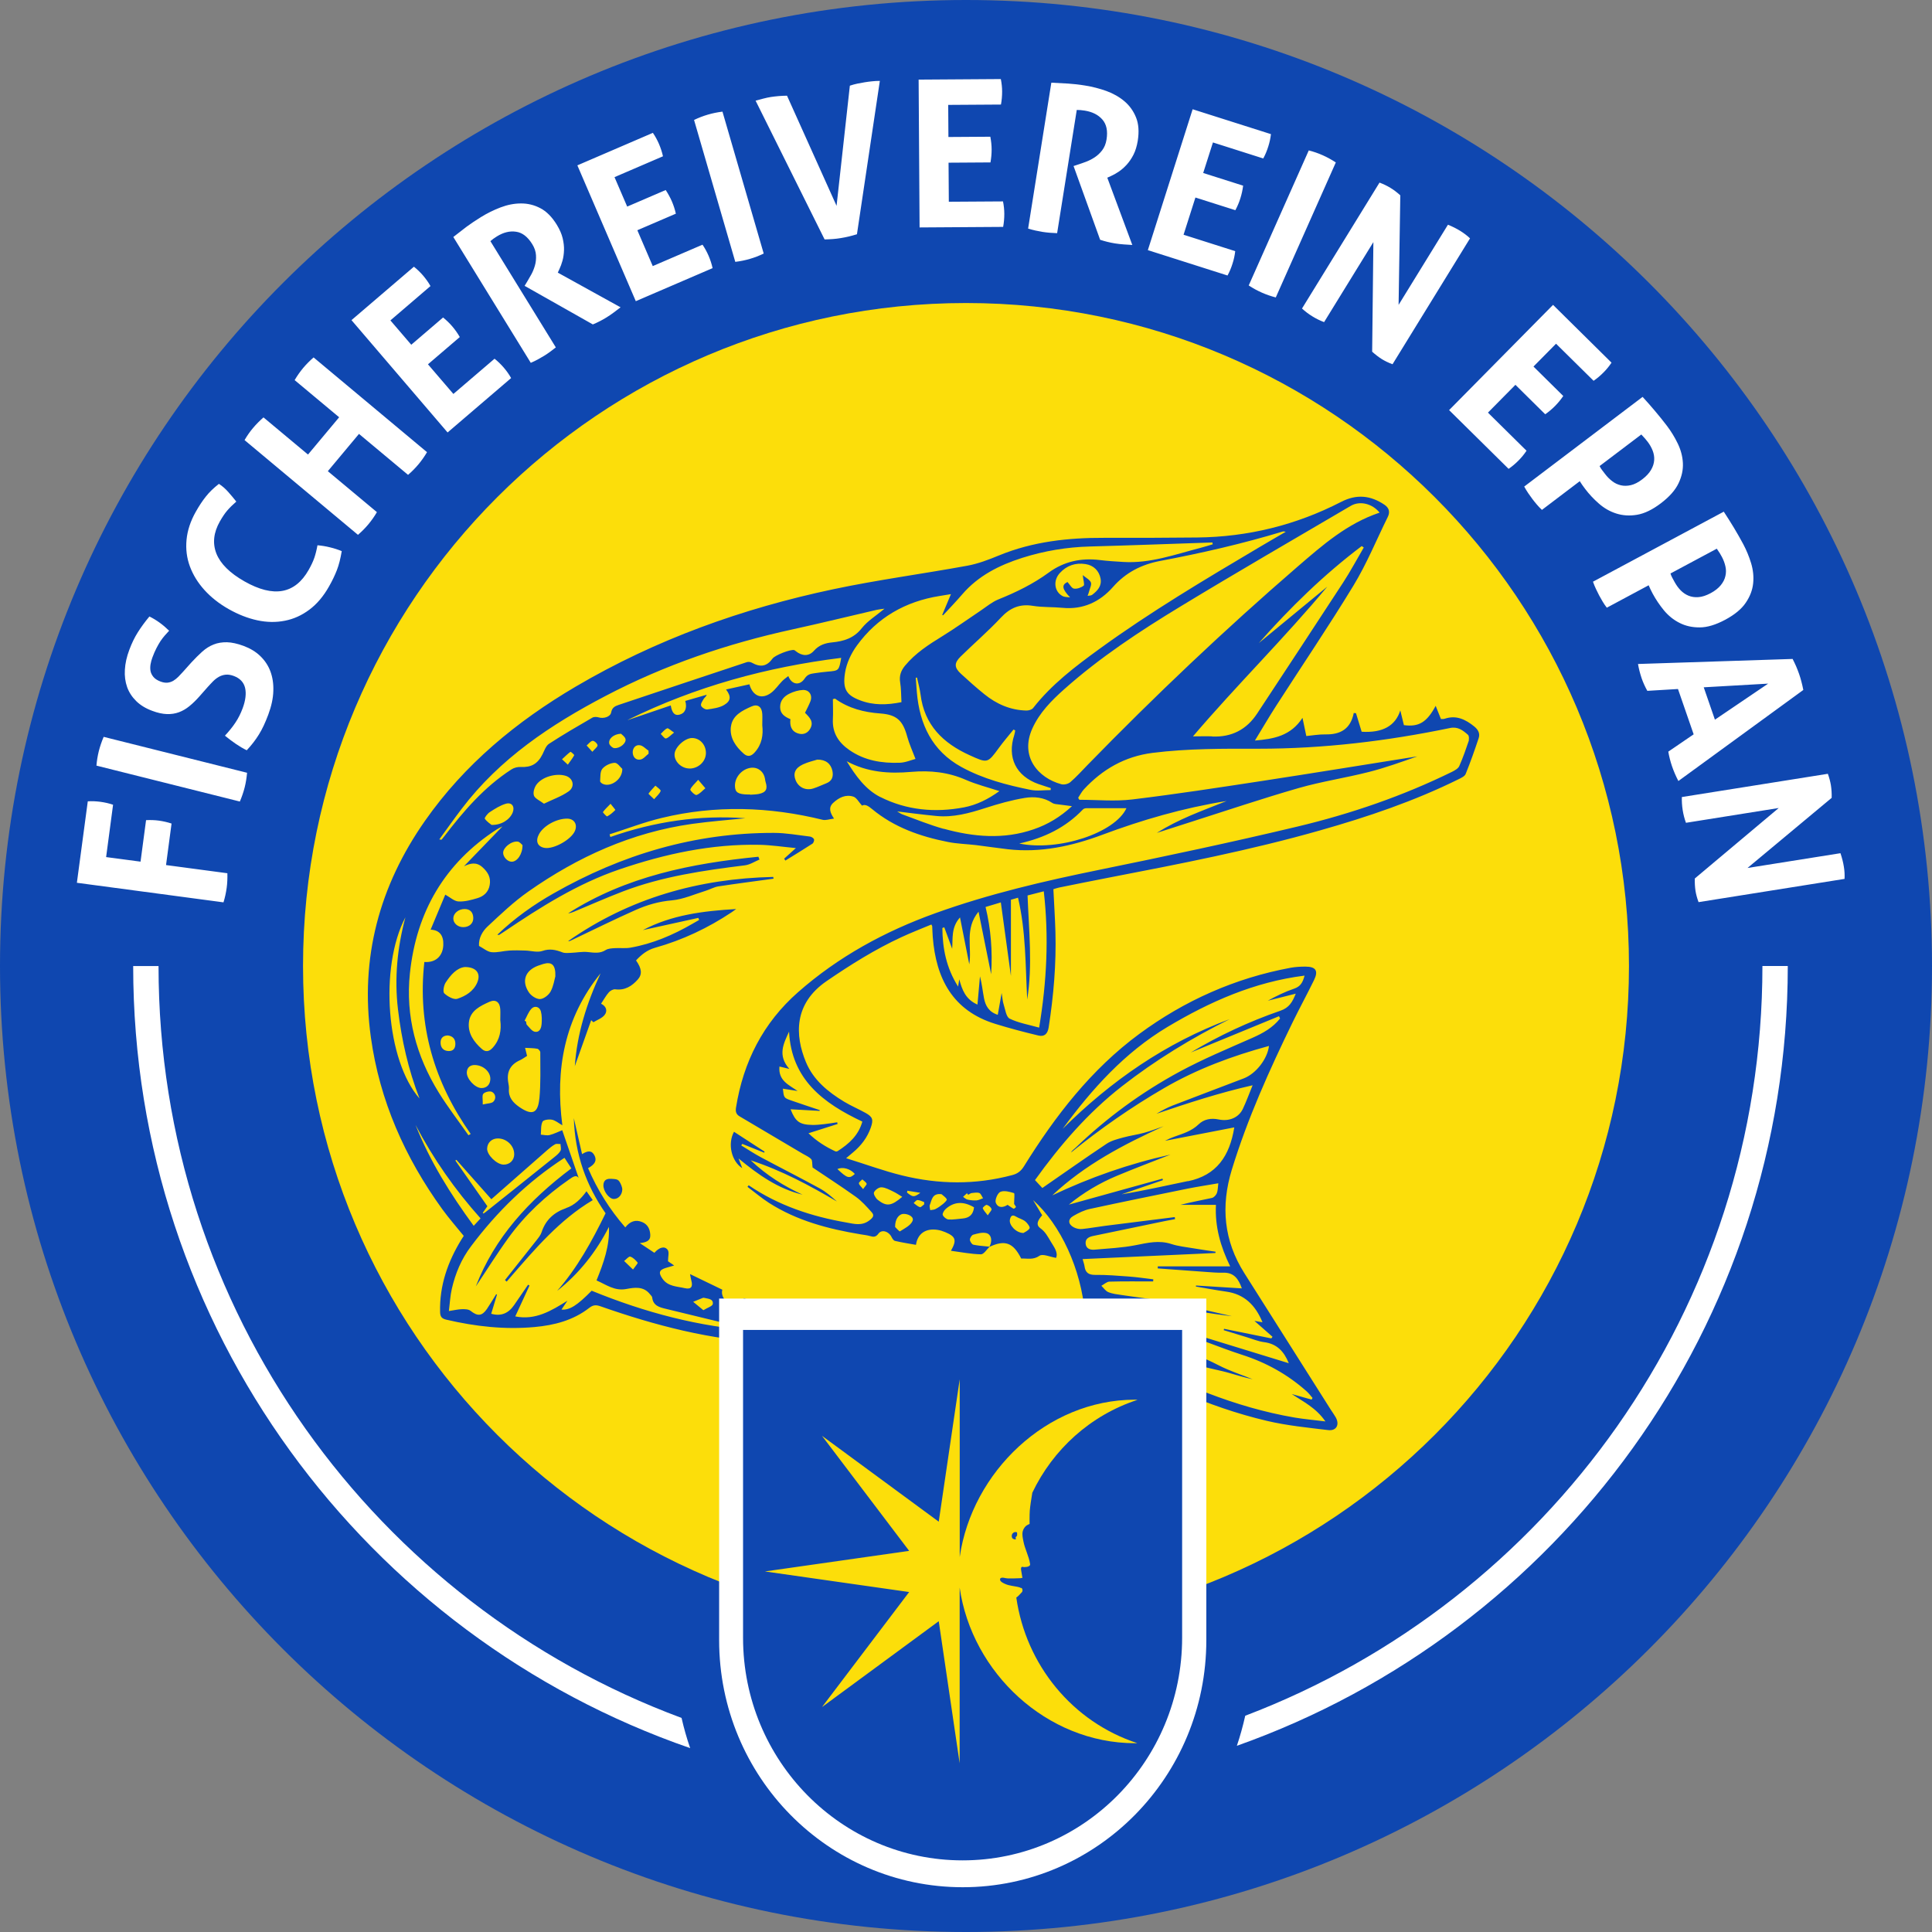 <?xml version="1.0" encoding="UTF-8"?>
<svg id="Ebene_1" data-name="Ebene 1" xmlns="http://www.w3.org/2000/svg" xmlns:xlink="http://www.w3.org/1999/xlink" viewBox="0 0 283.46 283.46">
  <rect x="0" y="0" width="283.46" height="283.46" fill="#808080" stroke="none"/>
  <defs>
    <style>
      .cls-1 {
        fill: none;
      }

      .cls-2 {
        fill: #fcde0a;
      }

      .cls-3 {
        fill: #0f47b0;
      }

      .cls-4 {
        fill: #fff;
      }

      .cls-5 {
        clip-path: url(#clippath);
      }
    </style>
    <clipPath id="clippath">
      <rect class="cls-1" width="283.46" height="283.46"/>
    </clipPath>
  </defs>
  <g class="cls-5">
    <path class="cls-3" d="M141.73,0C220.01,0,283.46,63.46,283.46,141.73s-63.46,141.73-141.73,141.73S0,220.01,0,141.73,63.46,0,141.73,0"/>
    <path class="cls-2" d="M141.73,44.46c53.72,0,97.27,43.55,97.27,97.27s-43.55,97.27-97.27,97.27-97.27-43.55-97.27-97.27,43.55-97.27,97.27-97.27"/>
    <path class="cls-2" d="M151.44,224.03s0-.21.08-.26c.07-.05.19.04.27,0,.07-.03.08-.14.15-.18.09-.04.19,0,.29,0,.16-.01.32-.05.49-.06.36-.02.72,0,1.08,0,.27,0,.8.02.8.02,0,0-.04-.26,0-.38.02-.07.05-.14.11-.18.06-.04.21-.02.21-.02"/>
    <path class="cls-2" d="M150.57,224.33s0-.18.07-.23c.07-.05.17.03.24,0,.06-.03.07-.13.13-.16.08-.04.17,0,.26,0,.14-.01.29-.05.43-.06.32-.02.64,0,.95,0,.24,0,.71.02.71.02,0,0-.04-.23,0-.34.02-.06.05-.12.1-.16.05-.03.18-.02.18-.02"/>
    <path class="cls-3" d="M116.02,192.44c.07.22.26.28.41.4,2.91,2.22,5.81,4.44,8.71,6.67.31.24.64.48.86.79.91,1.31,2.15,1.96,3.71,2.19.97.14,1.94.37,2.86.69,3.23,1.11,6.53,1.81,9.98,1.69-.21-.06-.42-.13-.63-.18-2.72-.63-5.53-1.03-8.15-1.95-2.61-.91-5.17-2.12-7.49-3.61-2.64-1.7-5.04-3.8-7.44-5.85-.86-.74-1.74-.87-2.82-.83M83.05,177.26c-1.76.61-3,1.72-3.59,3.53-.14.42-.44.79-.72,1.15-1.54,1.96-3.1,3.91-4.65,5.87.08.08.17.16.25.23.19-.22.38-.45.57-.67,3.63-4.17,7.2-8.4,12.06-11.29-.29-.41-.61-.86-.92-1.3-.81,1.11-1.72,2.03-3,2.47M91.3,174.53c.01-.35-.23-.87-.38-1.11-.24-.4-.52-.42-1.14-.46-.5-.04-.93.03-1.13.41-.07.12-.11.28-.12.48-.04.9.82,2.04,1.51,2.06.68.02,1.23-.59,1.26-1.38M112.17,168.96c-1.48-.96-2.95-1.92-4.48-2.91-.98,1.8-.35,4.35,1.21,5.34-.18-.46-.36-.94-.54-1.42,2.86,2.36,5.77,4.44,9.39,5.31-2.72-1.25-5.23-2.8-7.61-5.04,4.65,1.52,8.68,3.72,12.65,6.04-.8-.72-1.6-1.42-2.52-1.92-2.83-1.55-5.7-3-8.54-4.52-1.02-.54-1.98-1.18-2.97-1.78.05-.08.09-.16.14-.23,1.07.43,2.15.86,3.22,1.29.02-.05.04-.1.06-.15M113.45,128.66c-10.93.25-21.05,3.09-30.1,9.42.21.03.37-.06.54-.15,3.12-1.48,6.21-3.02,9.37-4.42,1.67-.74,3.41-1.25,5.3-1.41,1.69-.15,3.33-.9,4.99-1.41.62-.19,1.21-.54,1.84-.64,2.7-.41,5.4-.76,8.11-1.13-.02-.09-.04-.18-.06-.27M111.26,125.7c-9.82.98-19.38,2.87-27.9,8.3.29-.02.55-.12.81-.22,2.43-1.01,4.84-2.08,7.3-3.02,5.74-2.18,11.77-3.05,17.82-3.8.74-.09,1.43-.55,2.14-.85-.05-.14-.1-.28-.16-.41M119.18,123.8c.17-.11.31-.48.25-.65-.06-.19-.37-.38-.59-.41-1.77-.21-3.53-.54-5.3-.54-11.58-.02-22.29,3.16-32.31,8.87-2.96,1.68-5.72,3.64-8.26,6.07.21.03.24.05.26.03.25-.16.5-.32.74-.48,5.33-3.6,10.75-7.03,16.9-9.13,6.69-2.28,13.51-3.76,20.62-3.61,1.68.04,3.35.3,5.28.48-.72.65-1.22,1.1-1.72,1.55.06.09.12.19.18.28,1.32-.81,2.64-1.62,3.94-2.46M92.88,186.27c-.57-.55-.94-.9-1.31-1.26.31-.23.69-.71.9-.64.42.13.8.52,1.09.89.06.07-.34.51-.69,1.01M103.21,192.24c-.55-.46-1.03-.85-1.51-1.24.48-.19.95-.39,1.43-.58.06-.02.13-.01.19,0,.55.14,1.36.13,1.26.9-.04.32-.8.55-1.38.91M110.84,194.15c-.18-.09-.37-.18-.55-.27-.19-.23-.39-.46-.58-.69.21-.16.44-.47.61-.44.29.06.68.28.77.53.09.23-.15.58-.25.88M215.55,108.53c-.44,1.3-.89,2.61-1.45,3.87-.16.36-.65.63-1.04.83-7.25,3.56-14.86,6.17-22.69,8.04-9.64,2.3-19.34,4.36-29.05,6.34-8.14,1.66-16.21,3.54-24.05,6.36-7.43,2.67-14.25,6.38-20.19,11.61-5.11,4.49-8.02,10.21-9.09,16.9-.1.6,0,1.01.54,1.32,3.09,1.82,6.18,3.65,9.26,5.48.42.25.91.44,1.23.79.19.2.12.65.2,1.22,1.92,1.3,4.16,2.74,6.33,4.29.87.62,1.6,1.45,2.33,2.26.43.47.24.78-.32,1.21-1.11.85-2.21.52-3.34.32-5.14-.89-10.02-2.5-14.38-5.47-.06.08-.12.15-.17.23,1.05.79,2.05,1.64,3.15,2.35,4.11,2.63,8.71,3.83,13.46,4.62.45.08.92.12,1.36.25.51.15.85.18,1.24-.35.49-.67,1.52-.34,1.92.48.11.23.3.53.51.58,1.02.24,2.05.4,3.08.58.24-1.65,1.43-2.46,3.15-2.2.39.06.77.18,1.13.33,1.56.65,1.74,1.17.85,2.74,1.5.2,2.95.49,4.41.52.4,0,.82-.68,1.23-1.08,0-.01,0-.02.02-.04-.49-.05-.99-.09-1.48-.15-.3-.04-.6-.08-.89-.14-.22-.05-.5-.48-.51-.73,0-.26.26-.67.49-.74.61-.17,1.3-.37,1.89-.24.2.04.35.13.47.26.36.38.37,1.08.02,1.74,0,0,.01,0,.02,0,0,0-.03.03-.03.03h0c2.29-1.07,3.49-.64,4.67,1.71.89-.04,1.75.24,2.69-.41.47-.33,1.53.17,2.43.31.33-.82-.32-1.61-.79-2.4-.42-.7-.78-1.42-1.52-1.95-.78-.56-.26-1.29.27-1.9-.4-.67-.8-1.33-1.34-2.23,4.04,3.61,7.07,10.14,7.61,16.71-11.25.26-22.47.14-33.68-1.01,1.07.17,2.14.34,3.21.5,1.11.17,2.21.35,3.33.49,8.25,1.01,16.53,1.71,24.85,1.58.33,0,.66,0,.99-.02,1.71-.07,1.72-.06,1.52,1.83-12.89.26-25.74-.08-38.53-2.45,5.08,3.86,10.51,7,16.79,8.45-5.15-1.57-9.48-4.77-14.15-7.36,4.58,1.68,9.17,3.36,13.75,5.05.05-.11.09-.23.14-.34-2.27-1.06-4.53-2.12-6.9-3.24,2.04.26,4.04.23,5.84.83,1.42.47,2.6,1.7,3.89,2.59-.04.08-.09.16-.13.24-.4-.04-.81-.08-1.31-.13,1.19.67,2.3,1.29,3.4,1.91-.03.08-.05.16-.08.24-.76.06-1.52.12-2.28.18,3.28.33,4.76,2.33,5.2,5.65-1.76-.13-3.46-.16-5.13-.4-8.86-1.26-16.66-5.04-23.77-10.32-1.5-1.11-2.41-2.78-3.08-4.53-.24-.62-.59-.94-1.22-1.12-.91-.25-1.8-.62-2.69-.93-.17.62-1.14,1.05-1.85.84-.93-.28-1.55-1.21-1.31-2.09-1.51-.73-3.04-1.47-4.74-2.29.08.41.12.68.19.94.26.91-.03,1.34-.94,1.13-1.15-.27-2.46-.23-3.27-1.36-.65-.91-.53-1.32.52-1.63.34-.1.69-.2,1.17-.34-.43-.3-.76-.53-.9-.62,0-.67.2-1.32-.04-1.66-.44-.62-1.23-.41-1.96.42-.63-.42-1.28-.85-2.14-1.42.93-.11,1.58-.32,1.54-1.2-.04-.85-.37-1.55-1.19-1.89-.98-.41-1.79-.1-2.48.78-2.3-2.64-4.1-5.52-5.46-8.69,1.02-.56,1.31-1.12.95-1.85-.4-.8-1-.73-1.83-.21-.4-1.74-.77-3.38-1.21-5.28.17,5.33,1.83,9.9,4.66,13.96-2,4.09-4.14,8-7.11,11.39,3.23-2.55,5.72-5.71,7.6-9.39.13,2.77-.78,5.28-1.82,7.85,1.43.62,2.63,1.58,4.36,1.26,1.17-.22,2.53-.45,3.48.76.12.16.31.31.33.48.13,1.22,1.09,1.45,2.01,1.67,4.09,1.01,8.19,1.98,12.28,2.97.34.08.69.17,1.03.25-8.41-.55-16.43-2.7-24.2-5.88-2.14,2.17-3.22,2.86-4.43,2.77.3-.45.59-.88.87-1.3-2.36,1.47-4.69,2.9-7.65,2.3.68-1.48,1.39-3,2.09-4.53-.07-.04-.14-.08-.21-.12-.68,1-1.37,1.99-2.05,2.99-.81,1.18-1.89,1.69-3.36,1.27.28-.94.57-1.87.85-2.81-.04-.02-.08-.04-.12-.06-.45.72-.88,1.46-1.36,2.17-.74,1.07-1.38,1.08-2.4.27-.3-.24-.84-.25-1.27-.24-.54.01-1.09.15-1.91.27.15-1.21.2-2.25.43-3.25.52-2.26,1.39-4.36,2.82-6.25,3.82-5.09,8.29-9.46,13.71-12.98.32.49.66,1,1.01,1.55-6.21,4.66-11.27,10.16-14.02,17.32,1.55-2.31,3.1-4.8,4.82-7.17,2.44-3.36,5.46-6.16,8.88-8.53.53-.37,1.04-.73,1.39-.22-.75-2.18-1.57-4.57-2.41-7-.54.21-1.18.54-1.85.71-.4.1-.86-.03-1.29-.06.06-.64-.02-1.36.25-1.9.13-.27.93-.38,1.38-.29.51.1.97.5,1.53.82-1.08-8.23.32-15.77,5.61-22.3-2.04,4.37-3.46,8.91-3.78,13.62.77-2.17,1.59-4.45,2.4-6.74.11.1.21.2.32.3.56-.34,1.26-.58,1.64-1.06.45-.56.3-1.26-.51-1.66.41-.61.72-1.2,1.15-1.68.21-.24.64-.47.94-.43,1.41.18,2.42-.46,3.29-1.43.68-.76.6-1.61-.25-2.81.78-.84,1.62-1.53,2.8-1.86,4.03-1.13,7.77-2.9,11.25-5.22.15-.1.3-.21.64-.46-4.92.29-9.5.88-13.68,3.09,2.7-.59,5.41-1.19,8.13-1.79.04.1.08.2.12.3-.34.19-.68.39-1.01.58-2.84,1.64-5.83,2.92-9.08,3.49-.75.13-1.53.02-2.3.07-.44.03-.96.05-1.31.27-.87.56-1.74.39-2.66.3-.82-.08-1.65.09-2.48.12-.4.01-.85.07-1.21-.07-.97-.37-1.86-.59-2.95-.21-.74.26-1.68-.04-2.53-.06-.77-.02-1.55-.05-2.31,0-.88.05-1.77.33-2.63.24-.62-.07-1.19-.58-1.83-.92-.07-1.15.5-2.14,1.27-2.86,1.92-1.79,3.84-3.63,5.99-5.13,7.24-5.08,15.15-8.66,23.99-9.91,2.64-.37,5.3-.57,7.85-.83-6.72-.5-13.36.48-19.83,2.75-.04-.13-.07-.26-.11-.39,2.55-.81,5.07-1.79,7.67-2.41,7.87-1.9,15.75-1.65,23.6.28.45.11.98-.1,1.66-.18-.6-.89-.85-1.63-.13-2.3.84-.78,1.84-1.29,2.97-.92.47.15.79.8,1.27,1.32.42-.25.9.02,1.48.51,3.23,2.68,7.07,4.02,11.12,4.82,1.35.27,2.75.3,4.12.46,1.56.19,3.12.43,4.68.61,4.8.54,9.37-.45,13.84-2.12,5.84-2.18,11.8-3.92,18.25-4.96-1.94.78-3.65,1.42-5.33,2.14-1.69.73-3.34,1.55-4.92,2.54,1.6-.51,3.2-1.03,4.8-1.54,5.33-1.7,10.64-3.49,16.02-5.04,3.38-.97,6.89-1.49,10.3-2.36,2.41-.61,4.77-1.47,7.11-2.29-7.58,1.2-15.15,2.44-22.73,3.6-6.35.97-12.7,1.95-19.08,2.72-2.56.31-5.18.05-7.78.05-.05-.1-.11-.19-.17-.29.27-.41.5-.87.83-1.23,2.73-2.95,6.01-4.84,10.07-5.36,5.19-.65,10.39-.62,15.6-.61,9.46,0,18.81-1.12,28.06-3.04,1.15-.24,1.9.35,2.63,1,.16.14.18.57.1.81M177.86,108.04c-.82-.04-1.64,0-2.83,0,6.5-7.62,13.47-14.46,19.71-21.97-3.35,2.76-6.7,5.52-10.05,8.28,4.6-5.21,9.55-10.04,15.1-14.23.1.07.2.14.3.21-1.01,1.72-1.95,3.49-3.04,5.16-4.17,6.41-8.39,12.79-12.59,19.18-1.56,2.38-3.76,3.51-6.61,3.39M202.42,75.21c-4.75,1.58-8.39,4.78-12.02,7.91-10.71,9.25-20.97,18.99-30.85,29.13-.83.85-1.62,1.74-2.52,2.51-.31.27-.93.41-1.32.3-3.41-.92-6.11-4.07-4.24-8.19,1.05-2.31,2.79-4.07,4.64-5.72,5.26-4.69,11.14-8.56,17.14-12.2,8.25-5.01,16.61-9.84,24.93-14.73,1.33-.78,3.15-.35,4.24,1M188.63,78.03c-1.39.81-2.66,1.54-3.92,2.29-7.96,4.72-15.92,9.45-23.42,14.9-3.52,2.56-6.99,5.18-9.71,8.66-.19.25-.67.38-1.01.37-2.33-.06-4.36-.95-6.15-2.4-1.18-.95-2.31-1.96-3.43-2.99-.99-.91-1.02-1.57-.06-2.52,1.95-1.92,4.04-3.71,5.9-5.7,1.34-1.44,2.76-2.07,4.72-1.75,1.42.23,2.9.15,4.34.29,3.01.29,5.47-.87,7.39-3.04,1.89-2.15,4.2-3.32,6.94-3.84,6.08-1.15,12.11-2.53,18.04-4.33.06-.02.12.01.37.05M156.99,87.65c-.36-.06-.77-.03-1.08-.19-1.22-.64-1.44-2.27-.41-3.39,1-1.09,2.29-1.54,3.76-1.31,1.2.18,1.99.99,2.21,2.11.21,1.11-.44,1.8-1.23,2.4-.17.13-.44.11-.67.15.08-.22.17-.43.22-.65.11-.45.4-.98.26-1.32-.17-.41-.72-.67-1.19-1.07.08.78.3,1.41.13,1.55-.37.29-.97.5-1.42.43-.34-.05-.6-.59-.95-.97-.88.42-.82,1.01.39,2.27M177.93,79.86c-.6.17-1.19.37-1.79.52-3.72.96-7.38,2.31-11.32,2.07-1.15-.07-2.3-.14-3.45-.28-2.74-.34-5.26.2-7.49,1.83-2.28,1.67-4.78,2.89-7.39,3.94-.92.37-1.73,1.05-2.57,1.62-1.89,1.26-3.73,2.59-5.66,3.78-2,1.23-3.96,2.49-5.48,4.33-.6.73-.87,1.49-.71,2.46.15.9.13,1.84.19,2.89-2.12.42-4.1.49-6.1-.28-1.98-.76-2.55-1.64-2.18-4.02.21-1.4.9-2.86,1.75-4.02,2.99-4.11,7.12-6.46,12.13-7.26.51-.08,1.02-.17,1.66-.27-.46,1.1-.87,2.07-1.28,3.05.04.02.08.04.12.06.94-1.02,1.91-2.02,2.81-3.07,2.37-2.75,5.44-4.29,8.83-5.37,3.23-1.02,6.52-1.57,9.91-1.66,5.99-.16,11.98-.39,17.97-.59.02.09.03.19.05.28M122.2,105.51c.05-.97,0-1.96,0-2.93.1-.03.2-.05.31-.08,1.99,1.43,4.25,2.01,6.66,2.18,2.41.18,3.3,1.04,3.94,3.41.29,1.06.76,2.07,1.21,3.26-.66.17-1.49.54-2.34.56-2.61.09-5.13-.32-7.34-1.85-1.6-1.1-2.55-2.53-2.44-4.56M129.17,116.95c-2.2-1.11-3.64-3.15-4.94-5.26,3.01,1.62,6.19,1.85,9.46,1.56,2.76-.24,5.43.03,8.02,1.17,1.53.67,3.17,1.08,4.92,1.65-1.64,1.19-3.36,2.04-5.22,2.39-4.22.8-8.39.42-12.24-1.52M152.35,115.03c.6.21,1.22.4,1.82.6,0,.1-.02.19-.02.29-.98,0-1.99.16-2.93-.03-3.52-.71-7-1.62-10.17-3.36-4.29-2.36-6.13-6.25-6.53-10.96-.06-.71-.11-1.42-.16-2.13.06,0,.12-.02.18-.03.18.83.41,1.64.52,2.48.55,4.47,3.29,7.14,7.19,8.91,2.65,1.2,2.63,1.22,4.32-1.09.67-.92,1.42-1.78,2.13-2.67.08.04.17.08.25.12-.04.22-.06.44-.13.65-1.09,3.33.24,6.05,3.55,7.23M158.87,118.77c.12-.12.34-.19.51-.19,1.94-.01,3.87,0,5.89,0-1.69,3.64-9.98,6.36-15.73,5.18,3.76-.84,6.83-2.38,9.33-4.98M138.46,121.61c-2.05-.57-4.04-1.39-6.05-2.12-.26-.09-.5-.28-.78-.44,1.99.24,3.87.49,5.76.67,2.48.24,4.82-.41,7.15-1.16,1.9-.61,3.85-1.17,5.81-1.49,1.36-.22,2.8-.1,4.05.74.28.18.69.18,1.04.23.54.08,1.09.14,1.84.24-1.75,1.61-3.57,2.69-5.61,3.39-4.41,1.53-8.84,1.13-13.22-.08M117.78,112.16c.79-.37,1.67-.56,2.13-.71,1.26-.02,2,.62,2.22,1.65.17.82-.04,1.5-.91,1.83-.64.25-1.27.56-1.92.76-1.12.34-2.16-.19-2.57-1.23-.39-.97-.08-1.77,1.06-2.3M115.96,105.51c-.83-.34-1.5-.79-1.5-1.77,0-.98.6-1.6,1.39-1.98.6-.29,1.29-.5,1.95-.53.96-.03,1.45.81,1.09,1.7-.22.55-.5,1.07-.78,1.65.65.65,1.39,1.35.71,2.42-.4.63-1.04.83-1.72.61-1.02-.32-1.24-1.15-1.13-2.1M110.25,112.64c1.01-.08,1.83.6,1.99,1.63.02.16.04.32.09.47.33,1.03.06,1.53-1.01,1.75-.42.08-.85.08-1.27.11,0,0,0-.02,0-.03-.1,0-.2,0-.3,0-1.48-.03-1.9-.31-1.92-1.26-.03-1.32,1.1-2.56,2.43-2.67M107.24,106.63c.2-1.68,1.67-2.38,3.02-2.98.92-.41,1.52.07,1.58,1.09.03.53,0,1.06,0,1.68.16,1.4-.04,2.78-1.11,3.97-.53.6-1.05.68-1.61.19-1.18-1.04-2.08-2.32-1.89-3.94M102.43,114.4c.49.58.77.91,1.06,1.25-.43.35-.81.83-1.3.99-.21.07-.96-.66-.91-.8.18-.46.63-.82,1.16-1.43M101.15,112.75c-1.17,0-2.23-1.02-2.18-2.1.04-1.02,1.5-2.37,2.57-2.37,1.14,0,2.05.99,2.03,2.23-.02,1.23-1.11,2.25-2.41,2.25M97.89,106.86c.16-.07.51.3,1.01.62-.54.42-.84.79-1.2.87-.2.04-.5-.43-.76-.67.31-.29.58-.66.95-.82M96.16,115.27c.28.26.82.61.77.77-.13.4-.53.71-.96,1.22-.42-.41-.85-.78-.82-.82.29-.42.66-.78,1-1.16M93.89,109.34c.45.07.84.52,1.26.8,0,.15,0,.29.01.44-.39.3-.75.78-1.19.86-.68.13-1.13-.38-1.14-1.06,0-.63.42-1.14,1.05-1.04M92.12,105.62c9.89-4.88,20.35-7.74,31.3-9.1-.33,1.88-.33,1.88-1.98,2.02-.66.06-1.31.14-1.96.24-.55.08-1,.15-1.41.76-.73,1.11-1.92.94-2.41-.35-.33.27-.64.47-.89.73-.55.56-1,1.25-1.62,1.72-1.36,1.03-2.71.52-3.2-1.24-1.13.25-2.27.5-3.43.76.75.99.75,1.66-.27,2.27-.71.42-1.63.54-2.48.66-.29.04-.82-.29-.91-.56-.09-.27.21-.69.4-1.01.11-.18.34-.3.43-.59-1.05.3-2.1.6-3.15.91.31,1.05-.04,1.83-.87,2.02-.67.16-1.07-.24-1.26-1.36-2.11.71-4.2,1.43-6.29,2.14M90.14,109.77c-.28-.03-.69-.39-.75-.67-.15-.69.63-1.4,1.72-1.45.15.16.57.42.66.77.16.6-.84,1.43-1.64,1.34M89.58,117.93c.34.44.73.88.7.91-.36.36-.75.71-1.2.94-.08.04-.65-.58-.62-.63.27-.39.64-.72,1.12-1.22M88.43,115.01c-.16-.08-.39-.28-.38-.4.05-.62-.02-1.4.33-1.82.4-.48,1.19-.85,1.81-.87.42-.01.86.68,1.11.89.04,1.59-1.78,2.75-2.87,2.19M86.95,108.69c.22-.03.69.39.72.65.03.23-.39.52-.76.96-.38-.42-.61-.67-.84-.92.29-.25.56-.64.88-.69M78.34,116.72c-.17-.43.06-1.17.36-1.59.85-1.18,2.92-1.73,4.31-1.3,1.1.35,1.4,1.61.39,2.3-1.05.73-2.3,1.16-3.59,1.79-.62-.47-1.3-.74-1.48-1.2M83.31,112.19c-.42-.39-.64-.59-.85-.79.41-.38.8-.77,1.24-1.1.04-.03.58.44.55.5-.23.44-.55.83-.94,1.39M84.37,121.87c-.5,1.28-3.12,2.76-4.47,2.53-1.04-.18-1.37-.99-.82-2.01.66-1.24,2.59-2.3,4.14-2.28,1,.01,1.53.81,1.15,1.76M129.76,89.32c-1.23,1.03-2.48,1.78-3.33,2.86-1.16,1.46-2.62,1.9-4.33,2.07-1.01.1-1.92.37-2.68,1.23-.76.86-1.76.78-2.66.06-.07-.06-.15-.13-.23-.16-.56-.14-2.82.75-3.18,1.24-.84,1.16-1.76,1.33-3.06.6-.19-.11-.51-.14-.72-.07-6.28,2.08-12.55,4.18-18.82,6.28-.53.18-.95.39-1.08,1.09-.11.66-1.12.95-1.81.74-.29-.09-.71-.11-.96.04-2.14,1.24-4.28,2.48-6.35,3.83-.46.3-.68.99-.95,1.53-.71,1.42-1.66,1.95-3.22,1.87-.44-.02-.96.11-1.33.35-4,2.58-7.04,6.13-9.9,9.86-.12.16-.24.31-.37.46,0,0-.04,0-.33-.04,1.15-1.57,2.19-3.06,3.3-4.51,5.58-7.35,13.03-12.32,21.07-16.53,8.69-4.56,17.89-7.69,27.47-9.78,4.12-.9,8.21-1.91,12.32-2.86.31-.07.63-.1,1.14-.17M75.97,123.48c.29.04.55.4.69.51.02,1.34-.79,2.45-1.59,2.44-.6,0-1.25-.68-1.25-1.31,0-.77,1.22-1.76,2.16-1.64M72.12,121.03c-.2-.17-.69-.47-.99-.91-.08-.12.39-.75.72-.96.75-.49,1.54-1,2.38-1.24.89-.25,1.34.46.98,1.32-.43,1.02-1.64,1.83-3.09,1.79M72.92,121.67c.23-.15.49-.26.8-.42-1.93,2-3.79,3.93-5.65,5.85.94-.45,1.82-.67,2.72.14.8.72,1.25,1.5,1.06,2.6-.18,1.04-.86,1.65-1.78,1.93-.91.27-1.88.54-2.8.49-.63-.03-1.23-.61-1.94-1-.64,1.53-1.38,3.31-2.15,5.14,1.32.05,1.93.87,1.86,2.29-.08,1.6-1.14,2.58-2.78,2.45-1.04,9.3,1.45,17.64,6.8,25.23-.11.06-.22.12-.33.19-1.46-2.09-3.02-4.11-4.36-6.27-3.3-5.35-4.89-11.2-4.23-17.47.94-9.01,5.09-16.18,12.78-21.15M59.48,134.58c-1.19,4.44-1.63,8.95-1.09,13.51.53,4.48,1.52,8.86,3.16,13.08-4.86-5.54-5.93-19.23-2.07-26.59M75.45,169.33c-.01.91-.66,1.55-1.56,1.54-1,0-2.46-1.43-2.42-2.36.04-.89.71-1.5,1.62-1.48,1.27.02,2.37,1.1,2.35,2.31M70.65,159.64c-.95,0-2.23-1.38-2.16-2.34.05-.72.53-1.06,1.2-1.04,1.25.04,2.28,1.01,2.25,2.06-.02.81-.53,1.32-1.29,1.32M70.92,160.47c.25-.27.95-.43,1.26-.27.53.28.66.97.21,1.43-.26.27-.82.24-1.56.42.02-.75-.13-1.34.09-1.58M65.71,151.92c.69.09,1.1.48,1.1,1.23,0,.67-.31,1.08-1.01,1.06-.76-.03-1.15-.51-1.16-1.22-.01-.64.33-1.06,1.07-1.07M67.96,136.03c-.81,0-1.47-.59-1.45-1.3.02-.74.77-1.36,1.66-1.36.79,0,1.25.47,1.27,1.31.02.79-.59,1.35-1.47,1.35M70.03,144.14c-.56,1.31-1.72,2-2.93,2.4-.52.17-1.43-.34-1.92-.8-.23-.22-.07-1.15.2-1.57.74-1.13,1.63-2.16,2.82-2.29,1.71,0,2.37.97,1.83,2.25M73.41,149.74c.16,1.4-.04,2.78-1.11,3.97-.53.6-1.05.68-1.61.19-1.18-1.04-2.08-2.32-1.89-3.94.2-1.68,1.67-2.38,3.02-2.98.92-.41,1.52.07,1.58,1.09.03.53,0,1.06,0,1.68M79.13,161.19c-.21,2.2-1.08,2.5-2.92,1.24-.94-.65-1.64-1.42-1.54-2.68.02-.29-.04-.59-.09-.88-.28-1.52.23-2.64,1.67-3.3.36-.16.68-.4,1.08-.65-.09-.37-.17-.67-.29-1.18.67.04,1.24.03,1.79.13.18.03.44.34.44.52,0,2.27.08,4.55-.13,6.8M79.23,146.58c-.55.02-1.31-.49-1.64-.99-1.11-1.67-.52-3.22,1.37-3.91.25-.09.5-.17.75-.25,1.23-.36,1.83.11,1.77,1.82-.14.49-.27,1.44-.7,2.23-.29.52-1,1.08-1.54,1.1M79.45,150.32c-.04.59-.34,1.21-1.01,1.05-.44-.11-.78-.64-1.14-1.01-.1-.1-.08-.31-.11-.47-.07-.05-.15-.09-.22-.14.32-.59.56-1.27,1-1.75.47-.51,1.21-.29,1.39.39.16.61.15,1.29.1,1.93M71.51,176.98c-1.56-2.23-3.13-4.47-4.7-6.71.05-.04.1-.07.15-.1,1.73,1.95,3.46,3.9,5.13,5.78,2.84-2.49,5.5-4.84,8.17-7.18.37-.32.76-.65,1.18-.88.21-.12.53-.03.8-.04,0,.33.13.72,0,.98-.19.36-.55.65-.88.92-3.36,2.7-6.74,5.39-10.11,8.08-.1.08-.2.15-.31.22-.04-.04-.08-.07-.11-.11.21-.29.41-.59.67-.95M60.98,165.07c2.59,4.94,5.76,9.48,9.53,13.69-.35.38-.65.7-1.01,1.09-3.42-4.67-6.42-9.47-8.53-14.79M169.23,187.7c-1.2-.14-2.4-.32-3.6-.41-1.64-.12-3.29-.26-4.94-.24-.98.01-1.45-.34-1.57-1.27-.04-.29-.15-.56-.28-1.05,6.56-.3,13.02-.6,19.48-.89.01-.06.02-.13.03-.19-1.11-.17-2.22-.32-3.32-.51-1.06-.18-2.16-.29-3.17-.62-1.8-.59-3.48-.18-5.24.17-1.98.39-4.02.48-6.04.66-.62.05-1.24-.13-1.3-.9-.06-.77.56-1,1.15-1.12,3.51-.74,7.03-1.46,10.54-2.19.48-.1.96-.18,1.43-.27-.01-.1-.03-.2-.04-.3-3.43.43-6.85.85-10.28,1.29-1.11.14-2.21.35-3.32.46-.4.04-.86-.06-1.22-.25-.85-.45-.89-1.2-.06-1.67.76-.44,1.59-.85,2.44-1.03,4.76-1.03,9.53-2,14.3-2.97,1.45-.29,2.91-.51,4.53-.79-.08.59-.06,1.06-.22,1.46-.12.29-.44.63-.72.69-1.53.34-3.07.61-4.6,1.01h5.19c-.16,3.17.65,6.09,2.09,9.03h-10.62c0,.1,0,.2-.01.3,2.38.17,4.76.35,7.14.52.82.06,1.65.13,2.47.11,1.58-.05,2.25.92,2.73,2.3-2.29-.14-4.51-.28-6.73-.42,0,.05,0,.1-.01.15,1.47.25,2.94.53,4.42.74,2.71.37,4.33,2.02,5.35,4.5-.4-.07-.77-.13-1.18-.2.91.8,1.78,1.56,2.65,2.33-.06.08-.12.16-.17.24-2.31-.47-4.63-.94-6.94-1.41-.02.07-.04.13-.05.2,1.15.35,2.31.71,3.46,1.06.82.25,1.63.59,2.47.7,1.85.24,2.91,1.33,3.62,3.09-5.55-1.71-11.03-3.39-16.5-5.07-.03.08-.06.16-.09.24,1.56.59,3.11,1.2,4.67,1.78,1.67.62,3.33,1.25,5.02,1.8,3.54,1.13,6.71,2.88,9.49,5.35.33.29.6.66.89.99-.04.08-.08.17-.13.25-.97-.27-1.95-.54-2.92-.82,1.69,1.13,3.56,2.01,4.94,4.02-1.66-.21-3.11-.33-4.53-.57-8.77-1.51-16.84-4.96-24.65-9.09-1.28-.68-2.54-1.4-3.79-2.14-.28-.17-.46-.49-.69-.75.08-.07.17-.14.25-.21,1.67.81,3.34,1.63,5.02,2.44.02-.05.05-.09.07-.14-1.8-1.22-3.61-2.44-5.41-3.66.06-.1.12-.21.18-.31.58.25,1.16.5,1.75.74,2.47,1.02,4.94,2.01,7.39,3.05,1.48.63,2.9,1.39,4.38,1.99.92.37,1.92.56,2.9.81.92.23,1.86.41,2.77.66,1.23.34,2.44.74,3.69.99-1.66-.67-3.39-1.22-4.98-2.04-4.94-2.55-10.39-3.9-15.28-6.56-.88-.48-1.82-.86-2.7-1.43,2.02.42,4.05.85,6.07,1.27,0-.04.02-.09.03-.13-2.17-.78-4.33-1.57-6.5-2.35.03-.14.06-.28.09-.42,3.39.31,6.78.53,10.15.96,3.36.43,6.69,1.06,10.07,1.45-3.09-.69-6.16-1.45-9.27-2.06-2.29-.45-4.63-.7-6.94-1.05-.65-.1-1.33-.17-1.92-.42-.4-.16-.68-.61-1.02-.93.4-.21.79-.6,1.19-.61,2.14-.06,4.28-.03,6.41-.03,0-.1.01-.21.02-.31M174.32,173.28c-3.25.67-6.48,1.41-9.77,1.95,2.03-.69,4.05-1.39,6.07-2.08-.02-.07-.04-.15-.06-.22-4.58,1.27-9.16,2.54-13.74,3.81,2.15-1.77,4.52-3.17,7.08-4.24,2.56-1.07,5.16-2.05,7.83-3.1-6.06,1.34-11.8,3.35-17.34,5.98,4.77-4.49,10.46-7.46,16.34-10.14-.95.32-1.89.7-2.86.96-1.01.28-2.06.41-3.07.69-.84.23-1.73.45-2.44.92-3.15,2.1-6.23,4.28-9.43,6.49-.39-.41-.71-.76-1.08-1.16,3.69-5.14,7.76-9.86,12.74-13.75,4.93-3.85,10.23-7.08,15.82-9.86-9.39,3.48-17.41,9.06-24.5,16.09,4.3-5.85,9.1-11.19,15.38-14.95,6.2-3.7,12.72-6.6,20.11-7.53-.26,1.01-.61,1.6-1.52,1.91-1.34.45-2.61,1.08-3.87,1.77,1.32-.33,2.65-.67,4.1-1.03-.49,1.22-.96,2.06-2.25,2.5-4.64,1.6-9.09,3.69-13.15,6.13,4.2-1.73,8.57-3.53,12.94-5.32.05.11.1.22.16.33-1.07,1.35-2.51,2.16-4.08,2.85-3.58,1.58-7.21,3.09-10.65,4.95-5.59,3.02-10.69,6.76-15.29,11.18-.23.22-.51.38-.66.69,4.33-3.51,8.88-6.68,13.69-9.47,4.82-2.8,9.99-4.71,15.36-6.17-.22,1.89-1.89,4.06-3.7,4.76-3.47,1.33-6.96,2.64-10.43,3.98-.82.32-1.61.75-2.38,1.21,4.6-1.56,9.21-3.07,14.11-4.18-.53,1.29-.93,2.41-1.44,3.48-.6,1.25-1.98,1.86-3.53,1.54-1.13-.24-2.18-.04-2.95.71-1.02.99-2.29,1.36-3.55,1.81-.48.17-.94.37-1.39.61,3.37-.65,6.75-1.31,10.17-1.97-.67,4.2-2.6,7.04-6.8,7.9M151.06,180.21c-.19.36-.71.56-.9.69-1.09,0-2.15-1.18-1.99-1.95.09-.44.28-.83.88-.46.44.27.98.39,1.38.71.31.25.73.83.63,1.02M148.79,176.65s.15.19.28.43c.01.02-.28.29-.35.26-.28-.13-.53-.33-.89-.57-.53.36-1.37.58-1.73-.31-.16-.4.26-1.41.67-1.59.55-.24,1.36-.02,2,.18.13.04.02.87.02,1.6M144.92,178.31c-.35-.47-.62-.72-.73-1.04-.03-.1.43-.53.59-.49.28.07.6.34.7.6.06.16-.26.47-.56.93M144.22,175.81c-.31.11-.62.28-.94.31-.43.03-.88-.02-1.31-.11-.24-.05-.45-.27-.67-.41.19-.18.38-.35.57-.53.06.08.12.16.18.23.18-.09.34-.24.53-.26.37-.04.79-.12,1.11,0,.24.1.36.5.54.76M142.91,177.12c-.11,1.08-.7,1.58-1.69,1.66-.69.05-1.38.19-2.05.14-.31-.02-.73-.36-.85-.66-.08-.21.19-.66.42-.87,1.23-1.1,2.6-1.17,4.16-.26M138.34,176.66c-.34.28-.7.53-1.09.73-.22.12-.51.11-.77.16-.02-.25-.14-.54-.06-.75.29-.71.32-1.77,1.72-1.59.27.25.63.45.77.76.06.12-.34.5-.58.7M135.6,176.7c-.22.15-.48.46-.64.41-.33-.1-.61-.39-.91-.6.19-.16.38-.45.57-.44.32,0,.65.19.97.3,0,.11,0,.22,0,.33M135.03,175.01c-.94.68-1.09.65-1.96-.04.02-.09.04-.18.06-.27.55.09,1.11.18,1.9.31M132.67,178.1c.67.03,1.48.46,1.21,1.05-.29.66-1.16,1.08-1.84,1.51-.09.06-.56-.51-.71-.64-.02-1.19.58-1.96,1.33-1.92M132.37,175.6c-1.6,1.36-2.29,1.46-3.6.43-.3-.24-.65-.85-.54-1.09.16-.36.72-.76,1.1-.74.57.02,1.15.35,1.7.61.44.2.84.49,1.35.79M126.63,174.46c-.3-.39-.59-.6-.61-.84-.02-.18.32-.39.5-.58.22.21.53.38.63.63.05.14-.26.41-.52.8M125.42,172.24c-.81.74-1.12.64-2.56-.72.77-.35,1.88-.06,2.56.72M122.95,168.87c-.1.06-.27.1-.37.06-1.46-.67-2.79-1.52-3.96-2.66,1.5-.48,2.88-.92,4.27-1.36-.02-.08-.04-.16-.06-.25-.66.1-1.31.21-1.97.28-.55.06-1.12.12-1.67.11-1.89-.04-2.48-.48-3.2-2.3,1.42.08,2.85.16,4.27.24,0-.04,0-.08,0-.12-1.39-.47-2.79-.92-4.18-1.41-1.08-.38-1.07-.4-1.22-1.73.73.11,1.45.23,2.17.34-1.31-.91-2.86-1.52-2.67-3.59.41.1.78.19,1.45.35-1.76-1.99-.85-3.71-.04-5.47.35,7.03,5.04,10.51,10.75,13.2-.56,2.02-1.96,3.26-3.59,4.31M138.25,136.16c.1-.04.19-.07.29-.11.39,1.05.77,2.1,1.16,3.15.12-1.51-.18-3.1,1.15-4.6.48,2.44.92,4.65,1.36,6.88.42-2.48-.72-5.21,1.36-7.72.64,3.17,1.23,6.08,1.85,9.18.21-3.41-.03-6.6-.82-9.87.7-.21,1.38-.41,2.24-.67.54,3.96,1.07,7.79,1.48,10.79v-11.18c.21-.06.58-.17,1.04-.3,1.17,4.95,1.08,9.95,1.35,14.93.8-5.04.25-10.09.05-15.26.73-.19,1.48-.38,2.38-.61.76,6.65.45,13.19-.68,20-1.52-.43-3.02-.68-4.33-1.32-.51-.25-.64-1.35-.88-2.09-.15-.46-.17-.95-.29-1.67-.22,1.21-.38,2.17-.57,3.2-1.3-.41-1.81-1.33-2.02-2.44-.2-1.06-.31-2.14-.59-3.2-.12,1.33-.24,2.67-.37,4.14-1.76-.77-2.26-2.19-2.67-3.71-.04.27-.09.55-.17,1.07-1.75-2.77-2.28-5.62-2.31-8.6M216.33,106.61c-1.3-1.05-2.65-1.73-4.36-1.16-.2.07-.43.04-.56.04-.26-.66-.5-1.24-.77-1.93-1.31,2.44-2.49,3.12-4.66,2.83-.18-.74-.36-1.45-.53-2.16-.72,2.28-2.61,3.32-5.67,3.13-.28-.93-.56-1.82-.83-2.72-.11,0-.22-.02-.33-.03-.46,2.34-1.95,3.18-4.15,3.14-.96-.02-1.93.16-2.81.24-.2-.94-.36-1.72-.56-2.67-1.72,2.65-4.21,3.1-6.98,3.33,1.1-1.8,2.07-3.47,3.12-5.1,3.78-5.88,7.71-11.67,11.34-17.64,1.94-3.19,3.37-6.7,5.03-10.06.37-.74.19-1.34-.49-1.8-2.04-1.37-4.07-1.59-6.36-.41-6.61,3.4-13.66,5.14-21.11,5.22-4.55.05-9.1.06-13.65.05-5.28-.02-10.45.54-15.4,2.57-1.51.62-3.08,1.23-4.68,1.52-6.54,1.2-13.15,2.07-19.66,3.45-13.33,2.82-26.04,7.37-37.83,14.31-8.64,5.09-16.26,11.37-22.07,19.66-6.7,9.56-9.56,20.12-7.95,31.75,1.29,9.31,5,17.66,10.48,25.24.98,1.35,2.09,2.61,3.15,3.92-.11.18-.22.34-.33.51-2.01,3.27-3.24,6.76-3.14,10.66.02.68.23.96.91,1.12,4.27,1,8.58,1.48,12.95,1.08,2.89-.26,5.67-.98,8.01-2.8.59-.46,1.01-.47,1.67-.24,8.02,2.81,16.19,4.96,24.74,5.34.91.04,1.6.34,2.32.88,7.38,5.49,15.44,9.48,24.64,10.8,2.13.31,4.3.32,6.62.48-.02-5.35-3.28-8.49-6.8-11.64.4-.02.62-.04.84-.04,6.2.02,12.4.02,18.6.08.71,0,1.5.21,2.11.56,7.83,4.44,15.91,8.28,24.71,10.35,2.94.69,5.97.99,8.97,1.35,1.22.15,1.72-.8,1.11-1.88-.21-.37-.47-.72-.7-1.08-4.24-6.68-8.47-13.37-12.7-20.06-3.02-4.77-3.48-9.82-1.84-15.19,2.3-7.5,5.51-14.61,8.93-21.64,1.01-2.07,2.12-4.1,3.13-6.17.67-1.37.27-1.98-1.27-1.98-.72,0-1.46.04-2.17.17-8.14,1.51-15.55,4.81-22.19,9.7-7.06,5.2-12.34,12.04-16.93,19.43-.44.71-.95,1.09-1.73,1.29-5.38,1.44-10.78,1.37-16.14.05-2.7-.66-5.32-1.63-8.22-2.53.53-.44.78-.65,1.02-.86,1.19-.99,2.1-2.18,2.61-3.66.39-1.14.27-1.54-.77-2.12-1.04-.58-2.14-1.04-3.15-1.65-2.38-1.44-4.52-3.19-5.61-5.82-1.63-3.93-1.79-8.56,3.03-11.87,3.52-2.41,7.11-4.66,10.98-6.45,1.45-.67,2.94-1.25,4.4-1.86.09.2.12.22.12.25.03.53.04,1.05.08,1.58.48,6.09,2.91,10.8,9.14,12.74,2.1.65,4.23,1.21,6.36,1.72.87.21,1.36-.23,1.51-1.21.72-4.64,1.12-9.3.99-14-.06-2.07-.2-4.14-.3-6.26.27-.08.55-.18.83-.24,2.42-.49,4.84-.98,7.27-1.45,10.42-2.01,20.83-4.03,31.04-6.94,6.98-1.98,13.84-4.3,20.36-7.53.37-.18.86-.42.99-.75.7-1.73,1.32-3.49,1.91-5.26.22-.68-.07-1.23-.66-1.71"/>
    <path class="cls-4" d="M99.99,252.05c-44.8-16.63-76.73-59.73-76.73-110.31h-3.72c0,53.14,34.16,98.3,81.72,114.74-.5-1.44-.92-2.92-1.26-4.42M262.3,141.73h-3.72c0,50.26-31.53,93.14-75.88,110-.34,1.5-.74,2.97-1.23,4.41,47.09-16.69,80.83-61.6,80.83-114.41"/>
    <path class="cls-4" d="M105.51,190.52v50.12c0,20.02,16,36.25,35.74,36.25s35.74-16.23,35.74-36.25v-50.12h-72.14.66,0Z"/>
    <path class="cls-3" d="M109.02,195.13v45.16c0,18.04,14.42,32.66,32.21,32.66s32.21-14.63,32.21-32.66v-45.16h-65.01.59Z"/>
    <path class="cls-2" d="M140.8,202.42l-3.07,20.84-17.13-12.6,12.79,16.88-21.16,3.02,21.16,3.02-12.79,16.88,17.13-12.6,3.07,20.84v-25.77c1.78,12.45,12.74,22.81,25.69,22.83.12,0,.25,0,.37-.01-9.53-3.12-16.34-11.49-17.75-21.37.25-.15.46-.39.66-.61.1-.1.21-.2.24-.33.03-.15,0-.32-.1-.43,0,0-.05-.02-.11-.04-.06,0-.13,0-.16-.06-.72-.22-1.51-.21-2.19-.53-.27-.13-.59-.26-.71-.53-.03-.08-.03-.21.03-.27.27-.24.72,0,1.08,0,.63,0,1.26.01,1.89-.03.06-.06.27-.03.27-.03l-.2-1.2s-.04-.31.07-.4c.1-.09.27.01.4,0,.2-.02.42-.01.61-.1.09-.04.19-.11.24-.2.02-.05,0-.11,0-.17-.17-1.14-.77-2.19-.98-3.33-.09-.47-.21-.96-.1-1.43.07-.29.23-.56.44-.77.16-.16.57-.33.57-.33,0,0-.02-1.31.03-1.96.06-.7.22-1.73.37-2.62,3.04-6.36,8.52-11.37,15.44-13.63-.13,0-.27-.01-.4-.02-12.94.01-23.9,10.64-25.69,23.08v-26.03h0Z"/>
    <path class="cls-2" d="M147.17,224.53c0,.09.05.18.11.26.22.28.57.45.87.65.23.15.44.36.71.43.05.01.13.03.16,0,.07-.08-.04-.22,0-.31.02-.06.1-.08.13-.13.03-.04.06-.09.07-.14.03-.14,0-.29,0-.43,0-.08-.03-.18,0-.25.03-.04.1-.04.13-.08.02-.02.06-.09.06-.09,0,0-.49-.02-.74-.03-.33,0-.67-.03-1,0-.15,0-.45.06-.45.06,0,0-.05.05-.06.09h0Z"/>
    <path class="cls-3" d="M149.03,224.77c-.33,0-.59.26-.59.59,0,.13.04.26.12.36.09.06.19.11.3.13.05.01.13.03.16,0,.07-.08-.04-.22,0-.31.02-.06.1-.08.13-.13.03-.04.06-.09.07-.14.03-.14,0-.28,0-.43v-.02c-.06-.02-.13-.03-.19-.03h0Z"/>
    <path class="cls-4" d="M246.76,116.95c-.02.62.02,1.25.12,1.9.1.64.26,1.26.48,1.87l13.61-2.17-12.31,10.34c-.02.66.02,1.26.1,1.81.08.51.23,1.06.45,1.66l21.42-3.41c.03-.58,0-1.18-.1-1.78-.1-.64-.27-1.3-.5-1.99l-13.64,2.17,12.35-10.29c.02-.64-.02-1.25-.11-1.84-.09-.54-.24-1.11-.45-1.69l-21.42,3.41ZM249.97,100.84l9.45-.54-7.81,5.29-1.64-4.75ZM240.32,97.39c.12.71.3,1.41.53,2.1.21.61.49,1.24.84,1.87l4.5-.27,2.3,6.65-3.72,2.54c.12.71.3,1.42.54,2.13.25.73.56,1.45.94,2.18l18.33-13.36c-.09-.45-.18-.85-.28-1.22-.09-.36-.2-.73-.33-1.1-.15-.43-.3-.81-.45-1.16-.15-.34-.32-.7-.51-1.07l-22.69.74ZM251.89,80.51c.2.29.35.52.45.68.1.16.2.34.3.53.23.43.4.89.51,1.37.11.48.11.95,0,1.42-.1.47-.33.92-.68,1.35-.35.43-.85.83-1.51,1.18-.64.34-1.23.53-1.76.57-.54.04-1.02-.03-1.46-.21-.44-.18-.83-.45-1.17-.8-.34-.35-.62-.75-.86-1.18-.14-.26-.26-.48-.36-.66-.1-.18-.19-.39-.26-.62l6.78-3.63ZM233.72,85.35c.13.38.28.73.44,1.07.16.34.31.65.46.93.16.3.33.59.51.9s.39.61.62.91l6.14-3.29c.07.18.16.38.26.58.1.2.21.42.33.65.46.85,1.01,1.67,1.65,2.45.65.78,1.41,1.4,2.29,1.84.88.45,1.87.67,2.97.66,1.1,0,2.34-.38,3.73-1.12,1.38-.74,2.39-1.57,3.01-2.49.63-.92.99-1.87,1.09-2.85.1-.98,0-1.97-.3-2.96-.3-.99-.69-1.92-1.15-2.79-.45-.83-.91-1.65-1.39-2.44-.48-.79-.97-1.57-1.47-2.33l-19.2,10.28ZM240.82,63.76c.25.26.43.46.55.6.12.14.25.3.38.47.3.39.54.82.72,1.27.18.46.26.92.23,1.4-.03.48-.18.96-.46,1.44-.28.48-.71.95-1.31,1.4-.58.44-1.13.72-1.65.84-.52.12-1.02.13-1.48.02-.46-.11-.89-.31-1.27-.61-.39-.3-.73-.64-1.03-1.04-.18-.24-.33-.44-.46-.6s-.24-.35-.35-.57l6.13-4.64ZM223.62,71.37c.19.35.39.68.6.99.21.31.41.59.6.84.2.27.42.54.65.81.23.27.48.54.76.8l5.55-4.21c.1.17.22.35.35.53s.27.38.43.59c.58.77,1.25,1.49,2.02,2.16.76.67,1.61,1.16,2.55,1.46.94.3,1.95.37,3.04.19,1.09-.18,2.26-.74,3.51-1.69,1.25-.95,2.11-1.92,2.59-2.93.48-1,.69-2,.64-2.98-.05-.99-.31-1.94-.76-2.87-.45-.93-.98-1.79-1.57-2.57-.57-.75-1.16-1.48-1.76-2.19-.6-.71-1.2-1.4-1.82-2.07l-17.36,13.15ZM212.61,60.17l8.73,8.62c.51-.35,1-.76,1.46-1.23.44-.44.83-.92,1.17-1.43l-5.66-5.59,4.03-4.08,4.37,4.32c.52-.36,1.01-.77,1.46-1.23.42-.43.82-.91,1.19-1.45l-4.37-4.32,3.31-3.35,5.51,5.44c.51-.35,1-.76,1.46-1.23.44-.44.83-.92,1.17-1.43l-8.58-8.48-15.24,15.43ZM191.02,45.26c.46.42.96.81,1.52,1.15.55.34,1.13.63,1.73.85l7.23-11.74-.18,16.08c.49.44.97.81,1.44,1.1.44.27.95.52,1.55.74l11.37-18.47c-.42-.4-.9-.76-1.41-1.08-.55-.34-1.16-.65-1.83-.92l-7.24,11.76.25-16.07c-.47-.43-.96-.81-1.47-1.11-.47-.29-1-.54-1.58-.76l-11.37,18.47ZM183.21,41.88c.62.41,1.26.76,1.92,1.05.63.28,1.31.52,2.05.71l8.81-19.81c-.64-.41-1.28-.77-1.92-1.05-.65-.29-1.33-.53-2.05-.71l-8.81,19.81ZM168.41,36.7l11.69,3.72c.3-.54.54-1.12.74-1.76.19-.59.32-1.2.39-1.81l-7.58-2.41,1.74-5.46,5.86,1.86c.3-.56.55-1.14.74-1.76.18-.58.32-1.19.4-1.84l-5.86-1.86,1.43-4.48,7.38,2.35c.3-.54.54-1.12.74-1.76.19-.59.32-1.2.39-1.81l-11.49-3.65-6.57,20.67ZM150.83,33.53c.38.12.75.22,1.12.3.37.08.72.14,1.05.2.33.05.67.09,1.03.12.35.03.71.05,1.07.06l2.88-18.08c.36,0,.75.03,1.18.1,1.11.18,1.97.61,2.58,1.31.61.7.81,1.67.61,2.92-.1.64-.32,1.17-.64,1.59-.33.43-.7.77-1.11,1.04-.41.27-.83.48-1.25.64-.42.16-.78.28-1.08.38l-.76.25,3.9,10.82c.7.23,1.42.41,2.16.53.45.07.89.12,1.32.15.43.03.85.05,1.24.08l-3.67-9.87.55-.25c.34-.15.72-.36,1.12-.63s.79-.61,1.17-1.02c.37-.41.71-.9,1-1.47.29-.57.5-1.26.63-2.05.21-1.33.13-2.47-.25-3.41-.38-.95-.95-1.74-1.7-2.38-.76-.64-1.64-1.14-2.65-1.51-1.01-.36-2.05-.63-3.12-.8-.91-.15-1.75-.24-2.51-.29-.76-.05-1.58-.09-2.45-.13l-3.41,21.42ZM134.91,33.37l12.27-.08c.11-.6.17-1.24.17-1.9,0-.62-.07-1.24-.19-1.84l-7.95.05-.04-5.73,6.15-.04c.11-.62.17-1.26.17-1.9,0-.6-.07-1.23-.19-1.87l-6.15.04-.03-4.71,7.74-.05c.11-.6.17-1.24.17-1.9,0-.62-.07-1.24-.19-1.84l-12.06.08.14,21.69ZM120.97,35.13c.46-.01.87-.03,1.25-.06.37-.03.76-.07,1.15-.14.43-.07.83-.15,1.2-.24.37-.09.76-.2,1.16-.32l3.36-22.5c-.4,0-.78.02-1.14.06-.36.04-.72.08-1.07.14-.37.06-.73.13-1.09.2s-.72.18-1.1.3l-1.95,17.63-7.27-16.16c-.84.01-1.62.08-2.36.19-.33.05-.71.13-1.13.24-.42.11-.79.21-1.12.3l10.12,20.35ZM107.88,38.42c.73-.09,1.45-.23,2.15-.44.66-.19,1.34-.45,2.02-.78l-6.05-20.82c-.75.09-1.47.24-2.15.44-.68.2-1.36.46-2.02.78l6.05,20.82ZM93.28,44.19l11.27-4.85c-.13-.6-.33-1.21-.59-1.82-.25-.57-.54-1.11-.89-1.62l-7.3,3.14-2.26-5.26,5.65-2.43c-.14-.62-.33-1.22-.59-1.82-.24-.55-.54-1.1-.9-1.65l-5.65,2.43-1.86-4.32,7.11-3.06c-.13-.6-.33-1.21-.59-1.82-.25-.57-.54-1.11-.89-1.62l-11.08,4.77,8.57,19.92ZM77.88,53.23c.37-.16.72-.32,1.04-.5.33-.18.64-.36.92-.53s.57-.37.86-.58.57-.43.85-.65l-9.6-15.59c.27-.24.59-.47.96-.7.96-.59,1.89-.82,2.81-.68.92.13,1.7.74,2.37,1.82.34.55.52,1.09.55,1.63.03.54-.02,1.04-.16,1.52-.14.47-.31.91-.53,1.3-.22.4-.41.73-.57.99l-.41.68,10.01,5.66c.68-.28,1.34-.62,1.98-1.01.39-.24.75-.49,1.1-.75.35-.26.68-.51.99-.75l-9.21-5.09.25-.55c.16-.34.31-.74.44-1.21.13-.47.2-.98.22-1.53.02-.55-.05-1.14-.2-1.77-.15-.63-.44-1.28-.86-1.97-.71-1.15-1.51-1.96-2.42-2.43-.9-.47-1.85-.7-2.84-.69-.99,0-1.99.2-2.99.58-1,.38-1.97.86-2.89,1.43-.79.49-1.49.96-2.1,1.41-.61.46-1.26.96-1.94,1.5l11.37,18.47ZM65.67,63.45l9.32-7.98c-.3-.54-.67-1.06-1.1-1.56-.41-.47-.85-.9-1.33-1.28l-6.04,5.17-3.73-4.35,4.67-4c-.32-.55-.68-1.07-1.1-1.56-.39-.46-.84-.89-1.35-1.31l-4.67,4-3.06-3.57,5.88-5.04c-.3-.54-.67-1.05-1.1-1.56-.41-.47-.85-.9-1.33-1.28l-9.16,7.84,14.1,16.48ZM52.52,78.47c.56-.48,1.07-1,1.54-1.56.44-.53.86-1.12,1.24-1.77l-7.2-6.01,4.57-5.47,7.2,6.01c.56-.48,1.07-1,1.54-1.56.44-.53.86-1.12,1.24-1.77l-16.64-13.9c-.57.5-1.09,1.02-1.54,1.56-.45.54-.87,1.14-1.24,1.77l6.53,5.45-4.57,5.47-6.53-5.45c-.57.5-1.09,1.02-1.54,1.56-.46.54-.87,1.14-1.24,1.77l16.64,13.9ZM46.11,81.86c-.18.53-.46,1.11-.82,1.75-2.01,3.55-5.15,4.11-9.42,1.69-2.15-1.22-3.52-2.58-4.12-4.08-.59-1.5-.42-3.08.51-4.72.36-.63.71-1.16,1.06-1.57.35-.41.8-.86,1.35-1.34-.39-.49-.79-.97-1.19-1.42-.4-.45-.85-.85-1.36-1.18-.79.62-1.43,1.24-1.93,1.88-.5.63-.98,1.36-1.45,2.19-.79,1.39-1.24,2.77-1.37,4.13-.13,1.37.03,2.67.49,3.91s1.17,2.4,2.14,3.47c.97,1.07,2.16,2.01,3.56,2.8,1.4.79,2.8,1.34,4.2,1.64,1.4.3,2.75.32,4.04.06,1.29-.25,2.48-.79,3.59-1.62,1.1-.82,2.07-1.96,2.89-3.42.47-.82.85-1.62,1.15-2.39s.53-1.7.71-2.78c-.56-.23-1.14-.42-1.74-.56-.6-.15-1.21-.25-1.82-.3-.13.72-.29,1.34-.47,1.87M30.49,100.78c.26-.28.51-.56.77-.82.26-.26.54-.48.84-.65.3-.17.63-.28.99-.32.36-.04.77.02,1.22.19.9.34,1.45.92,1.65,1.75.19.83.07,1.83-.36,2.99-.29.78-.64,1.47-1.06,2.1-.41.62-.93,1.26-1.54,1.92.53.43,1.06.83,1.6,1.2.54.37,1.07.68,1.6.94.36-.39.69-.77.98-1.15.29-.38.56-.76.81-1.17.25-.4.48-.84.7-1.3.22-.47.44-1,.67-1.61.46-1.24.71-2.39.74-3.46.04-1.07-.11-2.03-.43-2.89-.32-.86-.82-1.6-1.48-2.24-.66-.64-1.48-1.13-2.44-1.49-.92-.34-1.74-.52-2.45-.54-.71-.01-1.37.09-1.96.33-.59.23-1.14.58-1.66,1.04-.51.46-1.04.99-1.59,1.58l-1.27,1.42c-.22.23-.44.47-.66.7-.23.23-.47.42-.73.58-.26.15-.54.25-.85.28-.3.03-.64-.02-1.02-.16-.47-.18-.82-.4-1.05-.68-.23-.28-.37-.57-.43-.88-.05-.31-.05-.64.01-.99.06-.34.15-.67.27-.99.19-.52.39-.97.59-1.36.2-.39.4-.73.59-1.03.2-.29.4-.56.62-.81.22-.24.44-.48.65-.72-.88-.87-1.84-1.57-2.89-2.09-.66.79-1.22,1.56-1.7,2.32-.48.76-.89,1.61-1.24,2.55-.39,1.03-.61,2.01-.66,2.94-.06.93.06,1.78.33,2.55.28.78.73,1.46,1.34,2.06.61.6,1.4,1.08,2.36,1.43.79.3,1.51.45,2.14.47.64.02,1.22-.07,1.76-.27.54-.2,1.04-.49,1.52-.88.48-.39.96-.85,1.44-1.39l1.28-1.45ZM35.19,117.6c.29-.68.53-1.37.71-2.08.17-.67.28-1.38.35-2.14l-21.04-5.27c-.3.7-.53,1.39-.71,2.08-.17.69-.29,1.4-.35,2.14l21.04,5.27ZM32.79,132.39c.22-.71.37-1.42.47-2.14.09-.66.12-1.38.1-2.13l-9-1.2.81-6.09c-.6-.2-1.22-.34-1.86-.43-.6-.08-1.22-.1-1.88-.07l-.81,6.09-5.05-.67,1.02-7.68c-.58-.2-1.2-.34-1.86-.43-.62-.08-1.23-.11-1.85-.07l-1.6,11.95,21.5,2.87Z"/>
  </g>
</svg>
